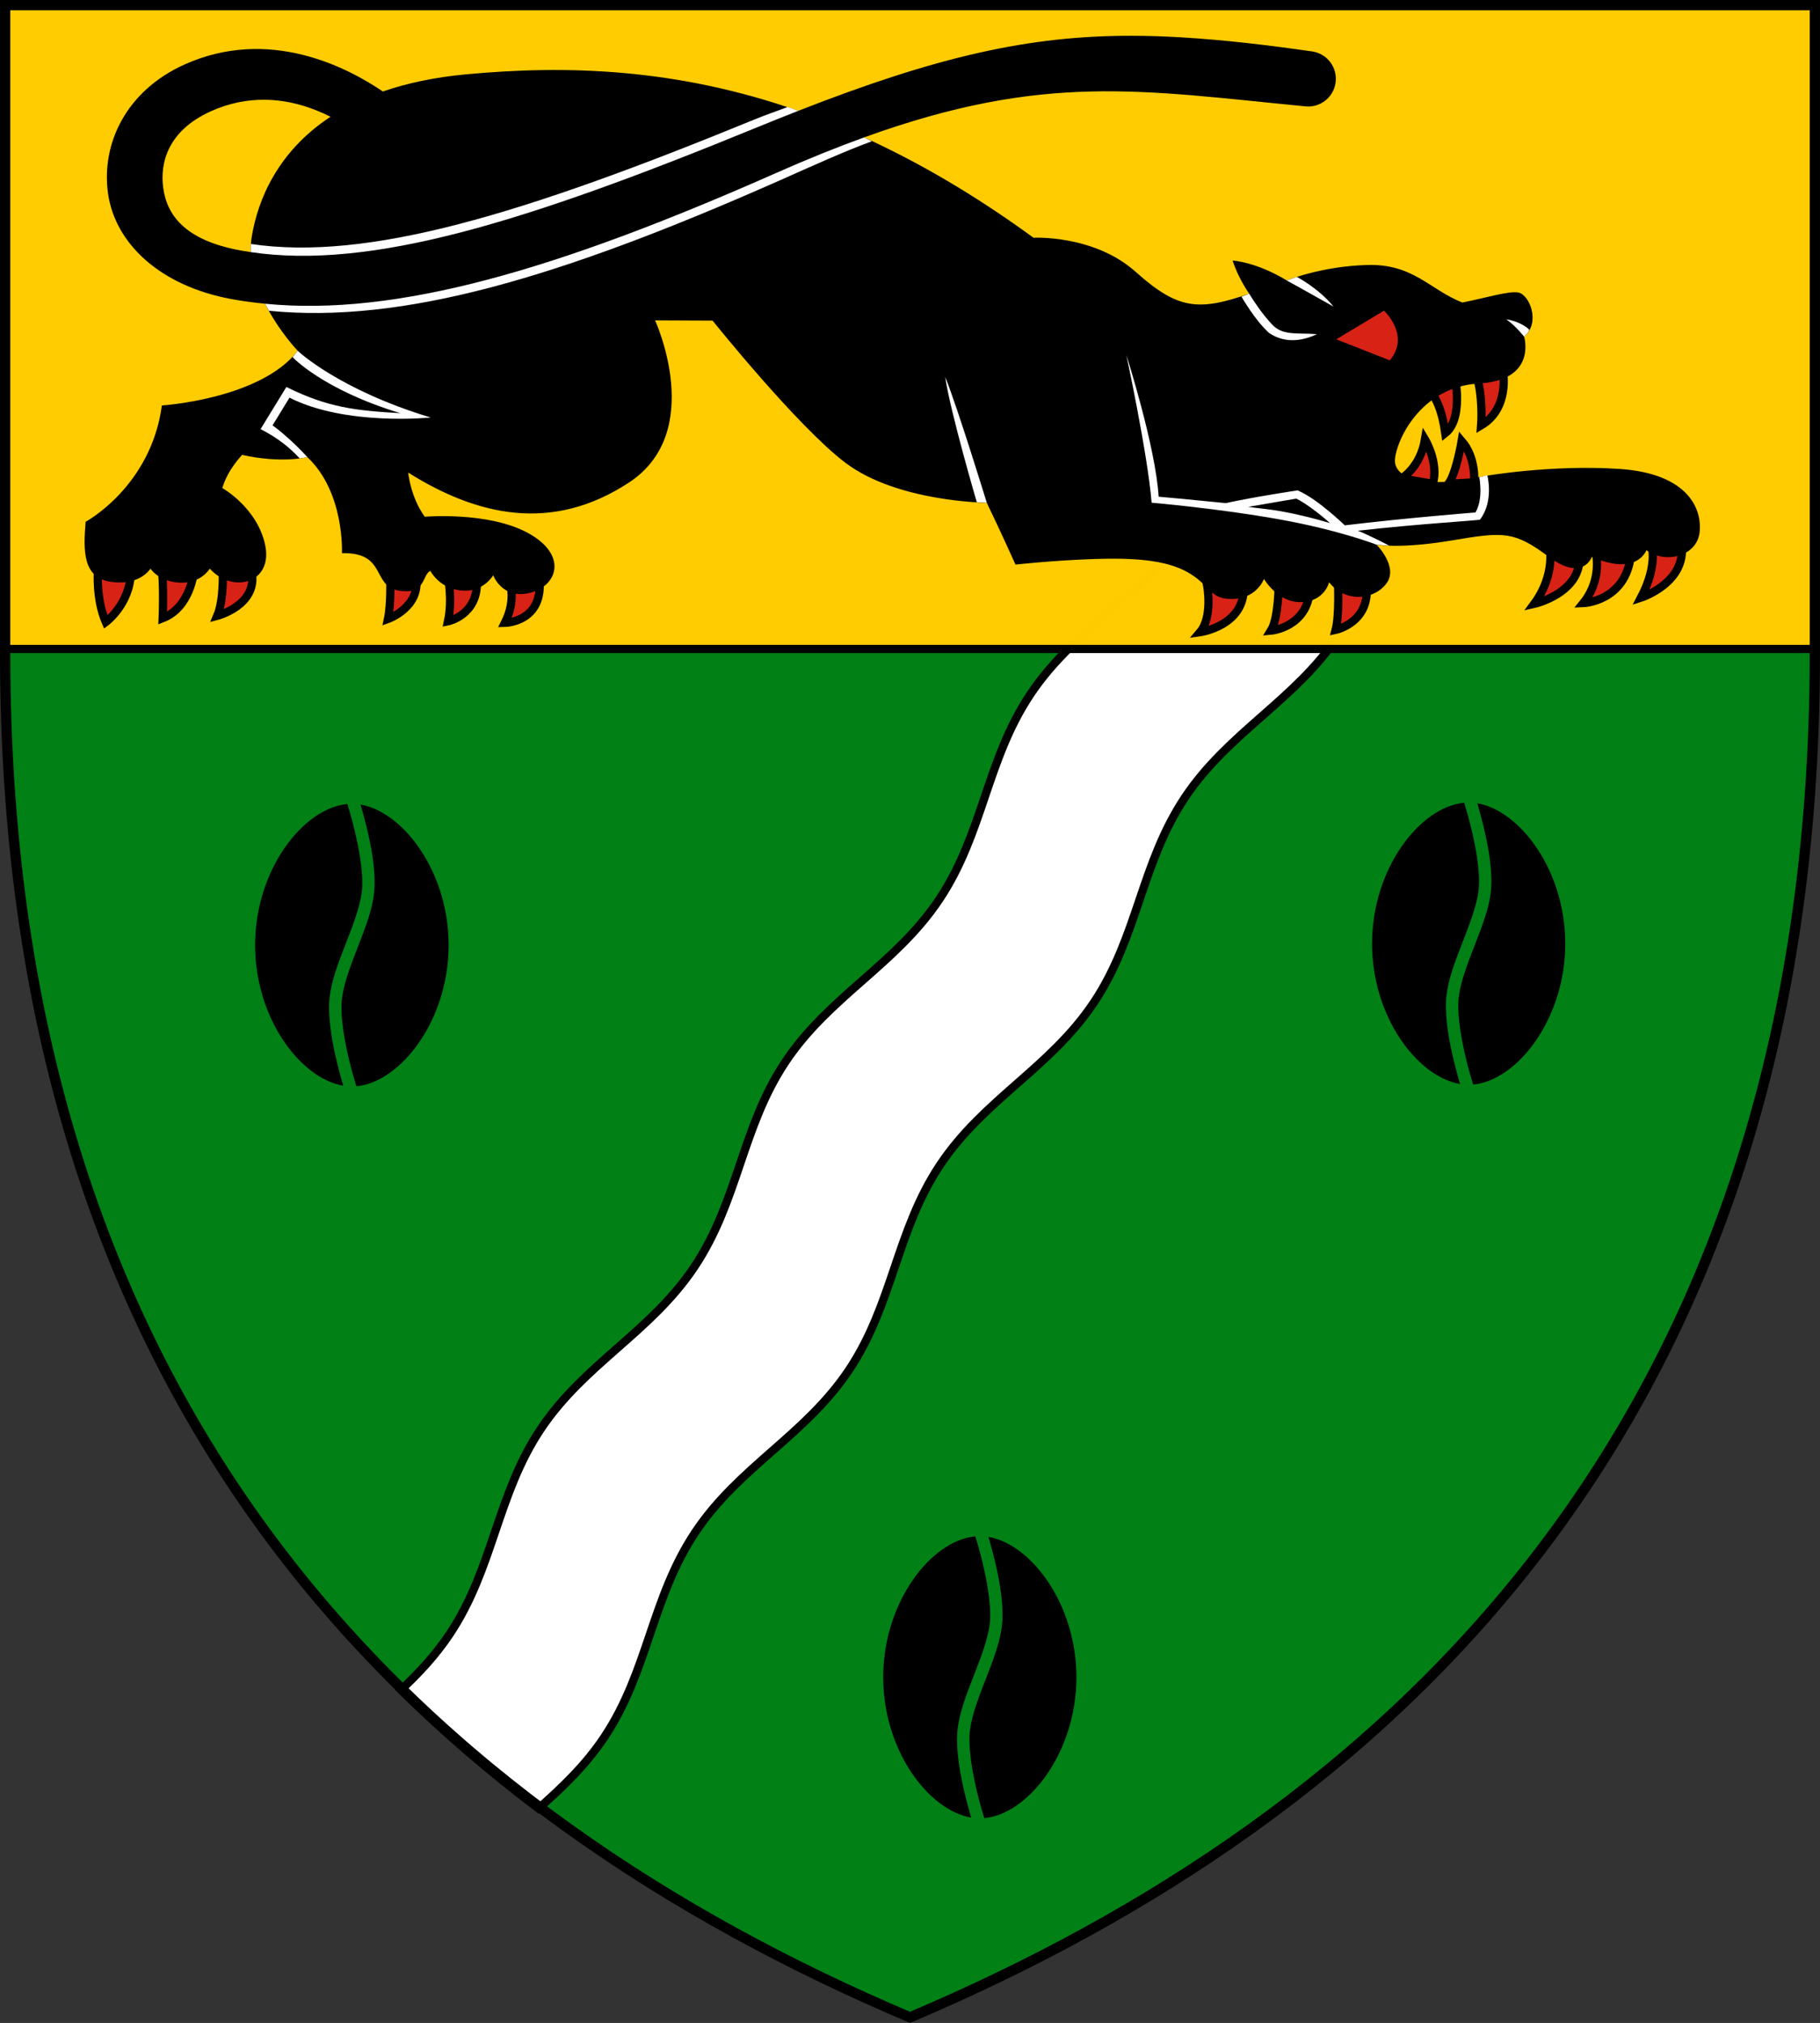 <?xml version="1.0" encoding="UTF-8" standalone="no"?>
<svg
   xmlns:dc="http://purl.org/dc/elements/1.1/"
   xmlns:cc="http://creativecommons.org/ns#"
   xmlns:rdf="http://www.w3.org/1999/02/22-rdf-syntax-ns#"
   xmlns:svg="http://www.w3.org/2000/svg"
   xmlns="http://www.w3.org/2000/svg"
   xmlns:sodipodi="http://sodipodi.sourceforge.net/DTD/sodipodi-0.dtd"
   xmlns:inkscape="http://www.inkscape.org/namespaces/inkscape"
   width="442.192"
   height="491.526"
   viewBox="0 0 116.997 130.05"
   version="1.1"
   id="svg847"
   sodipodi:docname="Akiéni.svg"
   inkscape:version="1.0.2 (e86c870879, 2021-01-15, custom)">
  <rect x="0" y="0" width="116.997" height="130.05" fill="#333333" stroke="none"/>
  <defs
     id="defs841" />
  <sodipodi:namedview
     id="base"
     pagecolor="#ffffff"
     bordercolor="#666666"
     borderopacity="1.0"
     inkscape:pageopacity="0.0"
     inkscape:pageshadow="2"
     inkscape:zoom="0.70000001"
     inkscape:cx="723.56263"
     inkscape:cy="302.48052"
     inkscape:document-units="px"
     inkscape:current-layer="layer1"
     inkscape:document-rotation="0"
     showgrid="false"
     inkscape:snap-smooth-nodes="true"
     inkscape:showpageshadow="false"
     borderlayer="true"
     units="px"
     inkscape:window-width="1920"
     inkscape:window-height="1017"
     inkscape:window-x="-8"
     inkscape:window-y="-4"
     inkscape:window-maximized="1"
     inkscape:snap-global="false"
     inkscape:snap-midpoints="false"
     inkscape:snap-intersection-paths="false"
     showguides="true"
     inkscape:guide-bbox="true" />
  <g
     inkscape:label="Layer 1"
     inkscape:groupmode="layer"
     id="layer1"
     transform="translate(-49.839,-93.81)">
    <path
       style="font-variation-settings:normal;opacity:1;vector-effect:none;fill:#008015;fill-opacity:1;stroke:none;stroke-width:0.661;stroke-linecap:butt;stroke-linejoin:miter;stroke-miterlimit:4;stroke-dasharray:none;stroke-dashoffset:0;stroke-opacity:1;stop-color:#000000;stop-opacity:1"
       d="M 166.505,135.824 V 94.141 H 50.17 v 41.683 c 0,49.827 27.665,74.741 58.168,87.677 30.502,-12.936 58.168,-37.85 58.168,-87.677 z"
       id="path5426"
       sodipodi:nodetypes="sccscs" />
    <path
       id="path3852"
       style="font-variation-settings:normal;vector-effect:none;fill:#ffffff;fill-opacity:1;stroke:#000000;stroke-width:2;stroke-linecap:butt;stroke-linejoin:miter;stroke-miterlimit:4;stroke-dasharray:none;stroke-dashoffset:0;stroke-opacity:1;stop-color:#000000"
       d="M 287.266 129.023 C 276.648 144.957 260.532 152.551 249.914 168.484 C 239.296 184.418 238.495 202.213 227.877 218.146 C 217.259 234.08 201.143 241.672 190.525 257.605 C 179.908 273.539 179.106 291.336 168.488 307.27 C 157.87 323.203 141.755 330.795 131.137 346.729 C 120.519 362.662 119.717 380.459 109.1 396.393 C 105.615 401.622 101.532 405.946 97.252 409.969 C 107.814 420.364 118.989 429.924 130.633 438.729 C 136.394 433.607 142.024 428.286 146.617 421.393 C 157.235 405.459 158.038 387.664 168.656 371.73 C 179.274 355.797 195.388 348.205 206.006 332.271 C 216.624 316.338 217.427 298.541 228.045 282.607 C 238.663 266.674 254.777 259.082 265.395 243.148 C 276.012 227.215 276.816 209.418 287.434 193.484 C 298.051 177.551 314.165 169.959 324.783 154.025 L 287.266 129.023 z "
       transform="matrix(0.265,0,0,0.265,49.839,93.81)" />
    <path
       style="font-variation-settings:normal;opacity:1;vector-effect:none;fill:#ffcc00;fill-opacity:0.995;stroke:#000000;stroke-width:0.529;stroke-linecap:butt;stroke-linejoin:miter;stroke-miterlimit:4;stroke-dasharray:none;stroke-dashoffset:0;stroke-opacity:1;stop-color:#000000;stop-opacity:1"
       d="M 50.17,135.531 V 94.141 H 166.505 v 41.39 z"
       id="path1059"
       sodipodi:nodetypes="ccccc" />
    <path
       style="font-variation-settings:normal;opacity:1;vector-effect:none;fill:#d82216;fill-opacity:1;stroke:#000000;stroke-width:0.529;stroke-linecap:butt;stroke-linejoin:miter;stroke-miterlimit:4;stroke-dasharray:none;stroke-dashoffset:0;stroke-opacity:1;stop-color:#000000;stop-opacity:1"
       d="m 146.457,117.698 c 0,0 0.451,2.355 -1.403,3.458 0,0 0.15,-1.954 -0.351,-3.358 z m -3.107,0.251 c 0,0 0.601,2.756 -0.601,3.708 -0.2,-1.403 -0.551,-2.305 -1.253,-3.107 z m -3.408,6.615 c 0,0 1.203,-0.702 1.503,-2.506 0,0 0.902,1.503 0.501,2.856 z m 4.661,0.251 c 0,0 0.15,-1.554 -0.802,-2.656 0,0 -0.351,2.105 -0.852,2.756 z m 4.845,4.138 c 0,0 0.417,1.775 -0.986,3.68 0,0 3.107,-0.702 2.907,-3.157 z m 2.973,0.372 c 0,0 0.451,1.704 -0.802,3.257 0,0 2.706,-0.1 3.057,-3.057 -0.1,-0.05 -2.255,-0.2 -2.255,-0.2 z m 3.558,-0.551 c 0,0 0.501,1.253 -0.651,3.458 0,0 2.957,-0.952 2.606,-3.458 z m -28.548,2.623 c 0,0 0.401,2.055 -0.451,3.057 0,0 2.856,-0.401 2.806,-2.856 z m 4.61,-0.1 c 0,0 0,2.255 -0.501,3.057 0,0 2.355,-0.2 2.506,-2.656 z m 3.809,-0.1 c 0,0 0.1,2.155 -0.15,3.107 0,0 2.355,-0.501 1.954,-3.057 z m -53.253,0.05 c 0,0 0.451,1.102 -0.301,2.606 0,0 2.556,-0.05 2.205,-2.907 z m -3.959,-0.351 c 0,0 0.301,1.453 0,2.856 0,0 1.954,-0.401 1.854,-2.606 z m -3.708,0.1 c 0,0 0.05,1.654 -0.15,2.606 0,0 2.105,-0.752 1.804,-2.656 z m -10.774,-0.601 c 0,0 0.1,1.954 -0.351,3.007 0,0 2.656,-0.702 2.205,-2.856 z m -5.913,0.251 c -0.05,2.005 -1.604,3.157 -1.604,3.157 -0.651,-1.503 -0.501,-3.307 -0.501,-3.307 z m 4.059,-0.1 c 0,0 -0.2,2.305 -2.005,3.007 0,0 0.1,-2.405 -0.1,-3.508 z"
       id="path3998"
       sodipodi:nodetypes="cccccccccccccccccccccccccccccccccccccccccccccccccccccccccccccccc" />
    <path
       style="font-variation-settings:normal;opacity:1;vector-effect:none;fill:none;fill-opacity:1;stroke:#000000;stroke-width:0.661;stroke-linecap:butt;stroke-linejoin:miter;stroke-miterlimit:4;stroke-dasharray:none;stroke-dashoffset:0;stroke-opacity:1;stop-color:#000000;stop-opacity:1"
       d="M 50.17,135.824 V 94.141 H 166.505 v 41.683 c 0,49.827 -27.665,74.741 -58.168,87.677 C 77.835,210.565 50.17,185.651 50.17,135.824 Z"
       id="path1452"
       sodipodi:nodetypes="sccscs" />
    <path
       id="path3860"
       style="opacity:1;fill:#000000;fill-opacity:1;stroke:none;stroke-width:2;stroke-miterlimit:4;stroke-dasharray:none;paint-order:fill markers stroke"
       d="M 84.26 195.053 C 73.576 196.025 61.885 210.978 61.885 229.285 C 61.885 247.023 72.861 261.613 83.262 263.389 C 82.844 261.985 82.296 260.039 81.75 257.77 C 80.682 253.328 79.639 247.815 79.859 243.217 C 80.085 238.516 82.067 233.565 83.965 228.697 C 85.862 223.83 87.676 219.048 87.861 215.191 C 88.051 211.233 87.087 205.866 86.053 201.564 C 85.265 198.289 84.602 196.135 84.26 195.053 z M 87.459 195.184 C 87.876 196.587 88.424 198.536 88.969 200.803 C 90.037 205.245 91.072 210.755 90.852 215.354 C 90.626 220.054 88.645 225.007 86.748 229.875 C 84.851 234.743 83.042 239.522 82.857 243.379 C 82.668 247.338 83.624 252.704 84.658 257.006 C 85.446 260.282 86.112 262.437 86.457 263.52 C 97.14 262.544 108.83 247.59 108.83 229.285 C 108.83 211.551 97.858 196.963 87.459 195.184 z "
       transform="matrix(0.265,0,0,0.265,49.839,93.81)" />
    <path
       id="path3870"
       style="opacity:1;fill:#000000;fill-opacity:1;stroke:none;stroke-width:0.529;stroke-miterlimit:4;stroke-dasharray:none;paint-order:fill markers stroke"
       d="m 143.961,145.418 c -2.827,0.257 -5.92,4.214 -5.92,9.057 0,4.693 2.904,8.554 5.656,9.023 -0.11,-0.371 -0.256,-0.886 -0.4,-1.487 -0.283,-1.175 -0.559,-2.634 -0.5,-3.85 0.06,-1.244 0.584,-2.554 1.086,-3.842 0.502,-1.288 0.982,-2.553 1.031,-3.573 0.05,-1.047 -0.205,-2.467 -0.479,-3.605 -0.208,-0.867 -0.384,-1.437 -0.474,-1.723 z m 0.846,0.035 c 0.11,0.371 0.255,0.887 0.399,1.487 0.283,1.175 0.557,2.633 0.498,3.85 -0.06,1.244 -0.584,2.554 -1.086,3.842 -0.502,1.288 -0.98,2.553 -1.029,3.573 -0.05,1.047 0.203,2.467 0.476,3.605 0.208,0.867 0.385,1.437 0.476,1.723 2.827,-0.258 5.92,-4.215 5.92,-9.058 0,-4.692 -2.903,-8.552 -5.654,-9.023 z" />
    <path
       id="path3887"
       style="opacity:1;fill:#000000;fill-opacity:1;stroke:none;stroke-width:0.529;stroke-miterlimit:4;stroke-dasharray:none;paint-order:fill markers stroke"
       d="m 112.535,192.579 c -2.827,0.257 -5.92,4.214 -5.92,9.057 0,4.693 2.904,8.554 5.656,9.023 -0.11,-0.371 -0.256,-0.886 -0.4,-1.487 -0.283,-1.175 -0.559,-2.634 -0.5,-3.85 0.06,-1.244 0.584,-2.554 1.086,-3.842 0.502,-1.288 0.982,-2.553 1.031,-3.573 0.05,-1.047 -0.205,-2.467 -0.479,-3.605 -0.208,-0.867 -0.384,-1.437 -0.474,-1.723 z m 0.846,0.035 c 0.11,0.371 0.255,0.887 0.399,1.487 0.283,1.175 0.557,2.633 0.498,3.85 -0.06,1.244 -0.584,2.554 -1.086,3.842 -0.502,1.288 -0.98,2.553 -1.029,3.573 -0.05,1.047 0.203,2.467 0.476,3.605 0.208,0.867 0.385,1.437 0.476,1.723 2.827,-0.258 5.92,-4.215 5.92,-9.058 0,-4.692 -2.903,-8.552 -5.654,-9.023 z" />
    <path
       id="path3946"
       style="font-variation-settings:normal;opacity:1;vector-effect:none;fill:#000000;fill-opacity:1;stroke:none;stroke-width:1;stroke-linecap:butt;stroke-linejoin:miter;stroke-miterlimit:4;stroke-dasharray:none;stroke-dashoffset:0;stroke-opacity:1;stop-color:#000000;stop-opacity:1"
       d="M 274.535 8.68 C 249.621 8.643 227.347 13.691 193.646 26.887 C 164.079 16.531 137.441 15.757 113.035 18.035 C 105.222 18.764 98.566 20.227 92.871 22.197 C 84.199 16.292 65.191 6.42 44.691 15.678 C 30.73 21.983 24.507 34.721 26.201 46.898 C 27.895 59.076 38.871 69.412 56.252 72.572 C 58.889 73.052 61.575 73.412 64.301 73.682 C 67.659 80.366 72.227 85.105 72.227 85.105 C 63.135 96.848 39.27 98.363 39.27 98.363 C 36.618 118.061 20.771 126.584 20.771 126.584 C 20.203 133.592 20.014 140.221 27.021 141.168 C 34.029 142.115 36.492 137.949 36.492 137.949 C 36.492 137.949 38.576 141.168 43.689 141.357 C 48.803 141.547 50.887 137.949 50.887 137.949 C 56.569 144.2 66.228 141.359 64.334 132.268 C 62.44 123.176 53.928 118.393 53.928 118.393 C 55.267 113.839 58.75 110.357 58.75 110.357 C 68.393 112.5 74.553 110.893 74.553 110.893 C 83.66 119.464 82.947 134.197 82.947 134.197 C 93.929 133.929 90.088 142.272 96.842 143.303 C 103.429 144.308 102.347 139.338 104.408 138.514 C 104.408 138.514 106.518 142.722 111.875 143.258 C 117.232 143.794 119.643 139.553 119.643 139.553 C 119.643 139.553 121.786 145.447 128.482 143.84 C 135.179 142.233 137.858 134.732 128.215 129.375 C 118.572 124.018 103.035 125.357 103.035 125.357 C 99.553 120.536 99.018 114.643 99.018 114.643 C 115.625 125.089 133.84 129.374 152.59 117.053 C 171.34 104.731 158.91 77.719 158.91 77.719 L 172.863 77.781 C 172.863 77.781 193.354 103.381 205.061 112.254 C 217.667 121.809 239.375 121.965 239.375 121.965 C 242.857 129.197 246.34 136.965 246.34 136.965 C 246.34 136.965 255.235 135.973 265.09 135.625 C 274.944 135.277 282.719 135.82 288.016 138.775 C 293.312 141.731 293.38 144.93 297.768 145.268 C 304.732 145.803 306.607 140.447 306.607 140.447 C 306.607 140.447 310.018 146.3 315.715 146.072 C 321.411 145.844 322.41 141.25 322.41 141.25 C 326.428 146.339 333.393 145.535 336.34 141.518 C 339.286 137.5 333.928 132.143 333.928 132.143 C 333.928 132.143 339.821 133.215 352.41 131.072 C 364.999 128.929 367.411 128.929 375.715 135.09 C 384.018 141.251 386.16 135.09 386.16 135.09 C 397.142 139.911 399.389 133.467 399.389 133.467 C 403.934 136.876 411.51 134.981 412.268 129.299 C 413.025 123.617 409.617 114.904 392.949 113.768 C 376.282 112.631 359.822 115.535 359.822 115.535 C 345.626 118.749 338.125 116.071 338.393 111.518 C 338.66 106.964 344.554 93.839 358.75 93.035 C 372.946 92.232 369.732 81.697 369.732 81.697 C 373.75 78.215 371.053 71.577 368.393 70.982 C 366.121 70.475 360.164 72.34 354.732 73.393 C 346.68 70.178 342.876 63.991 331.697 64.285 C 320.519 64.579 312.143 68.035 312.143 68.035 C 304.643 63.482 299.018 63.215 299.018 63.215 C 300.357 67.501 303.035 71.25 303.035 71.25 C 290.714 75.536 285.714 75.09 275.535 65.982 C 265.357 56.875 250.715 57.678 250.715 57.678 C 236.416 47.24 222.739 39.31 209.617 33.332 C 253.324 17.519 276.946 21.97 316.396 25.771 C 320.067 26.293 323.465 23.741 323.988 20.07 C 324.51 16.402 321.964 13.004 318.297 12.477 C 307.826 10.981 297.347 9.698 286.469 9.055 C 282.39 8.814 278.43 8.685 274.535 8.68 z M 64.127 24.199 C 70.35 24.236 75.872 26.149 80.18 28.324 C 67.189 36.852 62.507 48.712 61.072 57.402 C 60.865 58.659 60.79 59.916 60.82 61.162 C 60.008 61.042 59.199 60.913 58.4 60.768 C 44.446 58.23 40.468 51.851 39.602 45.623 C 38.735 39.395 40.824 31.657 51.145 26.996 C 55.662 24.956 60.042 24.175 64.127 24.199 z "
       transform="matrix(0.265,0,0,0.265,49.839,93.81)" />
    <path
       style="color:#000000;font-style:normal;font-variant:normal;font-weight:normal;font-stretch:normal;font-size:medium;line-height:normal;font-family:sans-serif;font-variant-ligatures:normal;font-variant-position:normal;font-variant-caps:normal;font-variant-numeric:normal;font-variant-alternates:normal;font-variant-east-asian:normal;font-feature-settings:normal;font-variation-settings:normal;text-indent:0;text-align:start;text-decoration:none;text-decoration-line:none;text-decoration-style:solid;text-decoration-color:#000000;letter-spacing:normal;word-spacing:normal;text-transform:none;writing-mode:lr-tb;direction:ltr;text-orientation:mixed;dominant-baseline:auto;baseline-shift:baseline;text-anchor:start;white-space:normal;shape-padding:0;shape-margin:0;inline-size:0;clip-rule:nonzero;display:inline;overflow:visible;visibility:visible;opacity:1;isolation:auto;mix-blend-mode:normal;color-interpolation:sRGB;color-interpolation-filters:linearRGB;solid-color:#000000;solid-opacity:1;vector-effect:none;fill:#ffffff;fill-opacity:1;fill-rule:nonzero;stroke:none;stroke-linecap:butt;stroke-linejoin:miter;stroke-miterlimit:4;stroke-dasharray:none;stroke-dashoffset:0;stroke-opacity:1;color-rendering:auto;image-rendering:auto;shape-rendering:auto;text-rendering:auto;enable-background:accumulate;stop-color:#000000;stop-opacity:1"
       d="m 191.041,25.961 c -3.178,1.244 -4.548,1.601 -7.943,2.994 C 126.438,52.2 89.162,63.375 60.829,59.186 l -0.009,1.977 c 29.093,4.302 66.3,-7.079 123.035,-30.355 3.383,-1.388 6.621,-2.679 9.791,-3.92 z m 18.576,7.371 c -6.606,2.39 -13.651,5.227 -21.285,8.607 C 134.889,65.604 96.051,76.822 64.301,73.682 l 0.941,1.708 c 32.367,3.201 70.345,-7.908 123.899,-31.622 7.597,-3.364 15.805,-7.122 22.362,-9.494 z m 104.965,33.838 -2.439,0.865 c 0,0 6.917,3.829 11.34,6.339 -3.613,-4.454 -8.901,-7.205 -8.901,-7.205 z m -5.424,12.093 c -2.902,-2.66 -6.122,-8.014 -6.122,-8.014 l -1.867,0.719 c 0,0 3.112,5.535 6.638,8.768 3.639,2.514 7.802,2.154 11.658,0.335 -4.247,-0.373 -7.792,0.355 -10.307,-1.808 z m 60.574,2.433 c 0.489,-0.498 1.022,-0.951 1.255,-1.705 0,0 -1.738,-1.886 -5.585,-2.536 2.514,1.828 4.33,4.241 4.33,4.241 z m -297.506,3.409 -1.259,1.53 c 0,0 7.318,7.895 26.152,13.603 C 86.33,99.613 79.481,98.876 69.469,93.875 l -6.254,10.223 c 4.383,2.283 6.997,4.451 9.492,7.113 l 1.846,-0.318 c -3.051,-3.397 -6.884,-6.643 -8.447,-7.688 l 4.119,-6.732 c 13.704,6.944 34.255,4.818 34.255,4.818 C 82.067,94.506 72.227,85.105 72.227,85.105 Z M 297.345,122.055 c -8.665,-0.863 -15.441,-1.505 -16.276,-1.557 -0.773,-12.286 -7.854,-34.427 -7.854,-34.427 0,0 5.159,23.92 6.15,35.88 0,0 16.26,1.402 30.953,4.039 14.647,2.629 23.61,6.153 23.61,6.153 l 3.112,0.247 c 0,0 -4.926,-2.565 -7.649,-3.636 14.482,-1.655 29.257,-2.488 29.625,-2.696 3.437,-4.504 1.778,-10.755 1.778,-10.755 l -1.945,0.465 c 0,0 1.054,5.305 -0.939,8.555 -0.902,0.071 -16.679,1.324 -31.684,3.121 -0.271,-0.258 -1.543,-1.484 -3.609,-3.211 -2.271,-1.898 -5.094,-4.072 -7.84,-5.268 0,0 -10.471,1.565 -17.433,3.09 z m -60.392,-0.228 2.422,0.138 c 0,0 -7.019,-22.902 -10.089,-30.536 1.216,8.438 7.666,30.398 7.666,30.398 z m 77.497,-0.868 c 2.073,1.026 4.743,3.018 6.885,4.809 0.727,0.608 0.703,0.623 1.27,1.127 -3.401,-1.015 -7.238,-2.031 -11.932,-2.873 -2.814,-0.505 -5.121,-0.673 -7.877,-1.059 5.227,-0.905 11.375,-1.96 11.654,-2.004 z"
       id="path3976"
       transform="matrix(0.265,0,0,0.265,49.839,93.81)"
       sodipodi:nodetypes="csccscccsccscccccccccccccccccccccccccccccccsccccccccscccccccscscc" />
    <path
       style="font-variation-settings:normal;opacity:1;vector-effect:none;fill:#d82216;fill-opacity:1;stroke:none;stroke-width:0.265;stroke-linecap:butt;stroke-linejoin:miter;stroke-miterlimit:4;stroke-dasharray:none;stroke-dashoffset:0;stroke-opacity:1;stop-color:#000000;stop-opacity:1"
       d="m 139.179,116.976 c 1.351,-1.597 -0.369,-3.194 -0.369,-3.194 l -3.071,1.843 z"
       id="path4011"
       sodipodi:nodetypes="cccc" />
  </g>
</svg>
